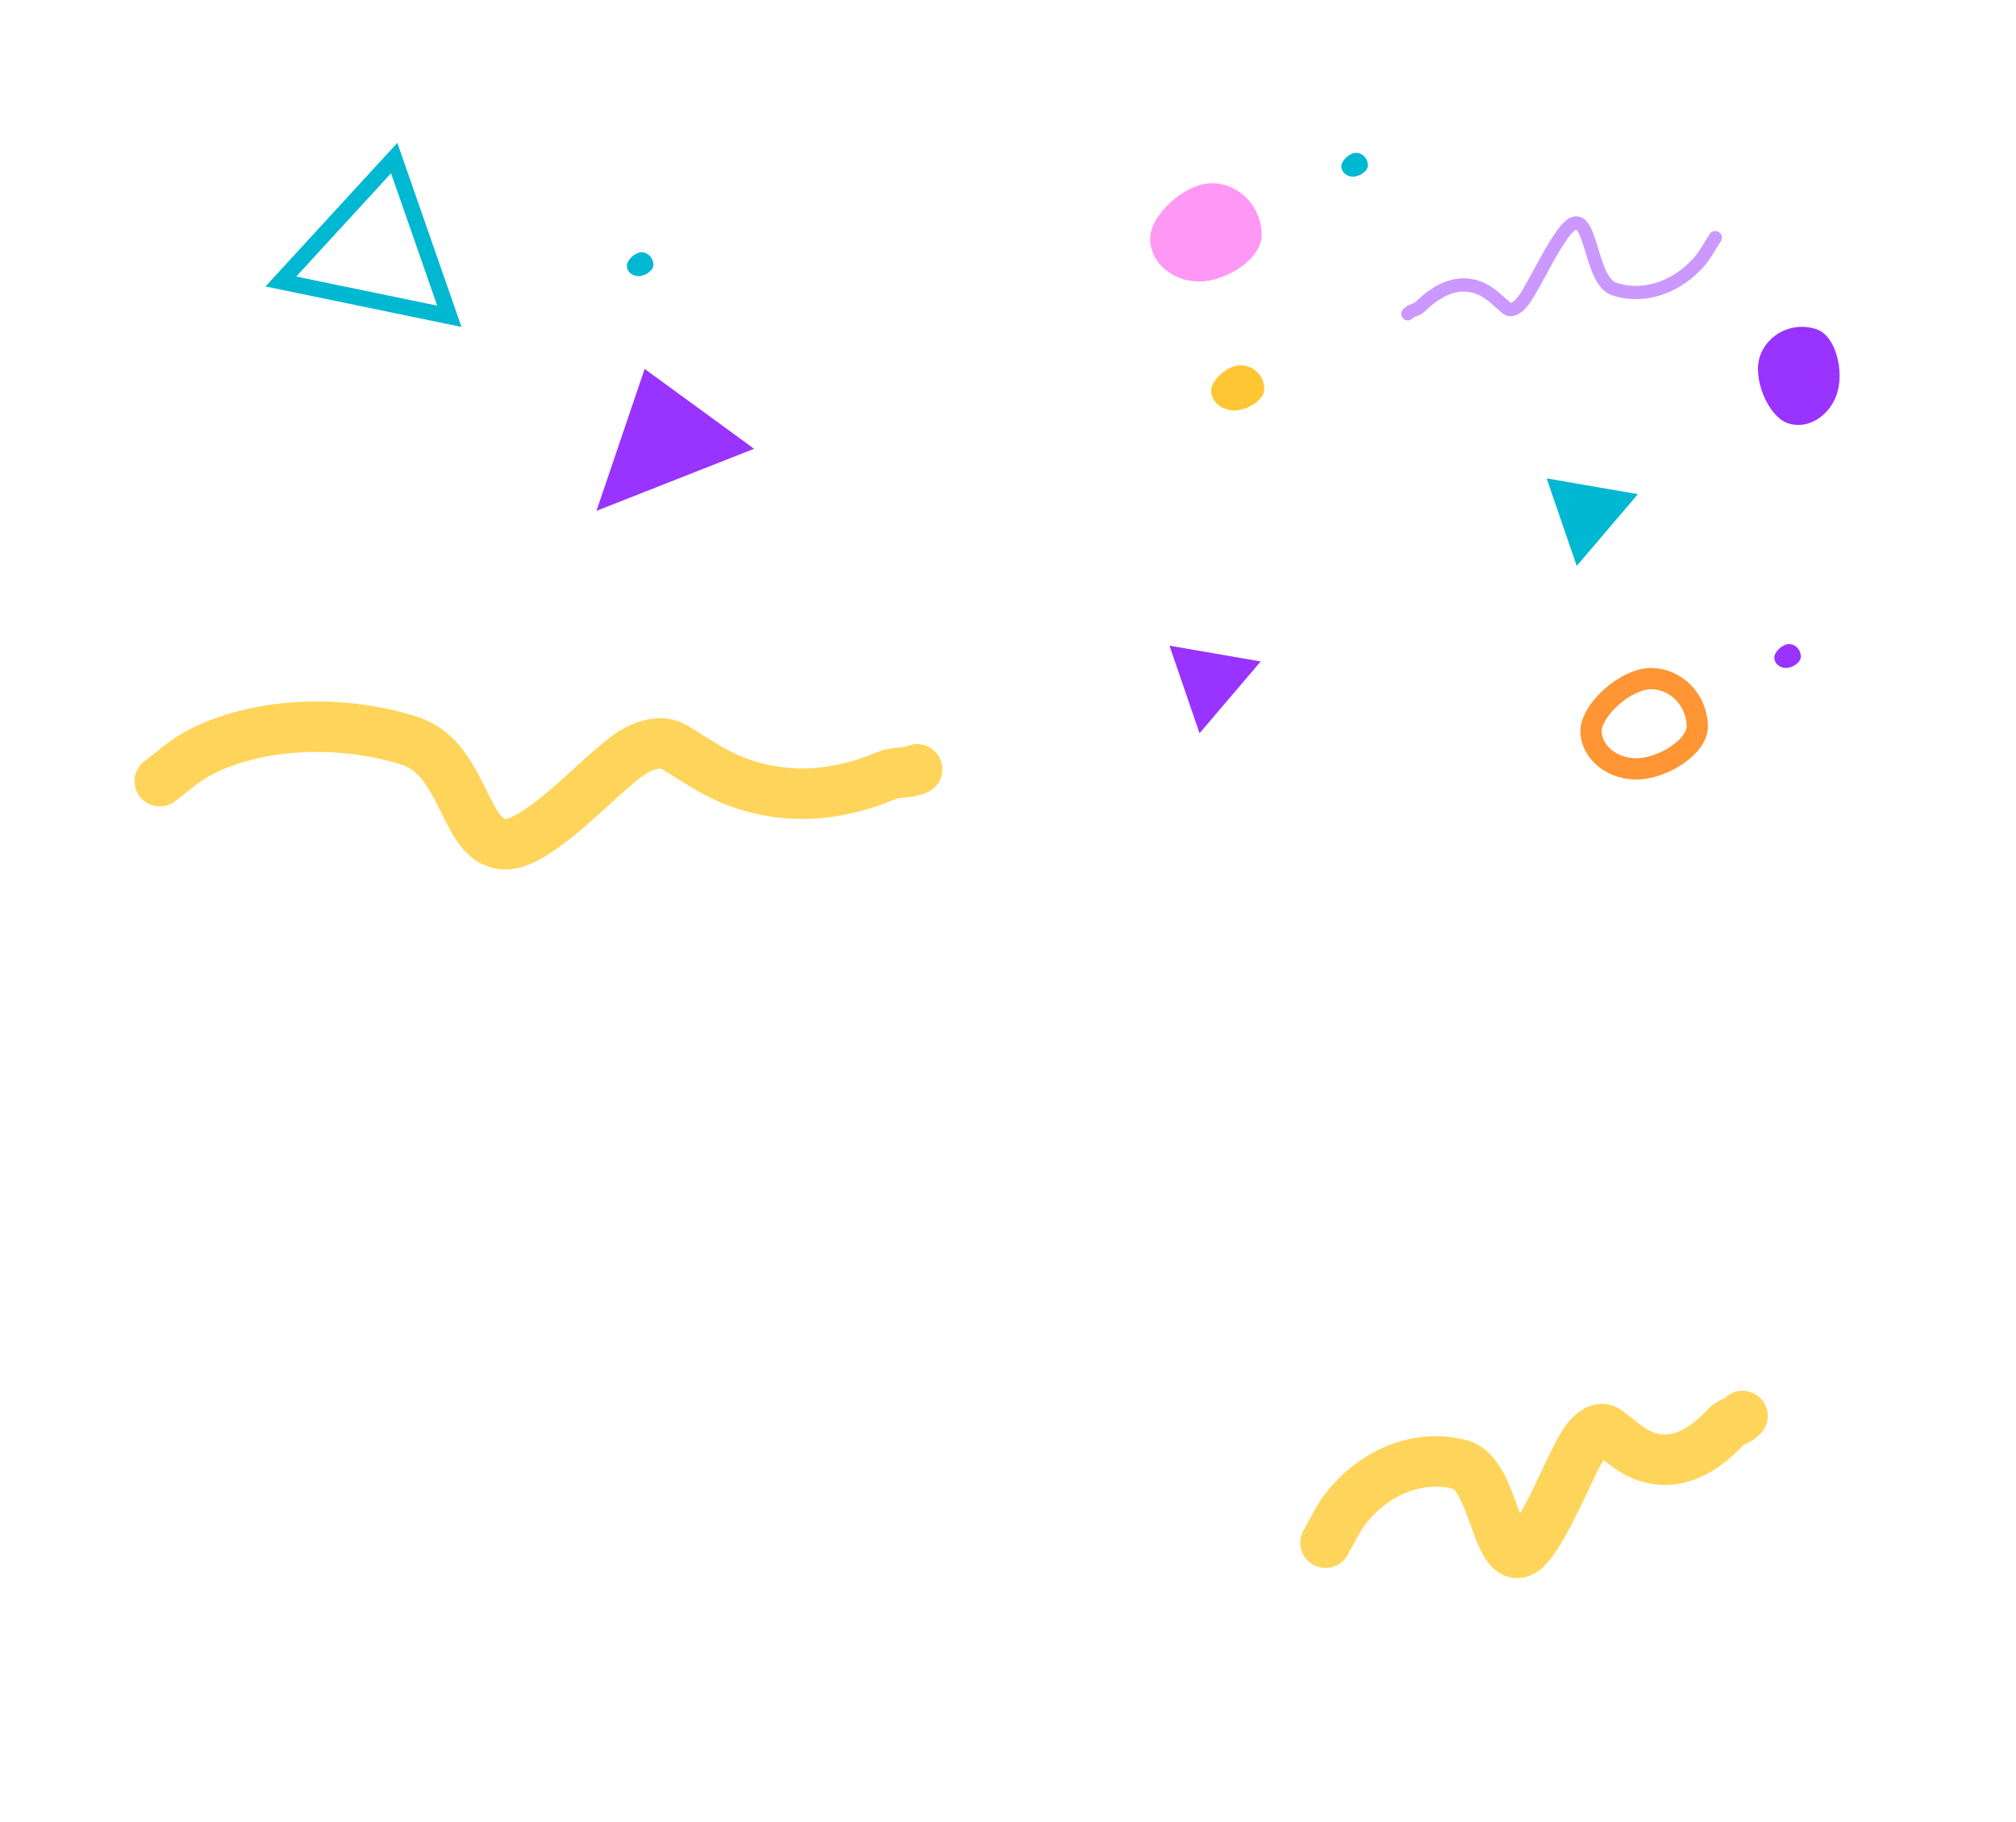 <svg width="759" height="686" viewBox="0 0 759 686" fill="none" xmlns="http://www.w3.org/2000/svg">
<path d="M60.162 294.177C65.51 290.188 70.085 285.845 76.274 282.806C99.253 271.523 129.95 271.236 154.131 278.955C167.702 283.287 171.891 297.507 178.212 308.707C185.781 322.121 194.118 319.306 206.181 310.375C216.088 303.04 224.522 294.046 234.071 286.303C237.813 283.269 241.936 280.72 246.79 280.087C249.284 279.762 251.605 280.027 253.793 281.324C261.362 285.81 268.052 290.735 276.377 294C295.723 301.587 315.08 299.931 333.874 292.025C337.551 290.479 341.343 291.426 345.287 289.697" stroke="#FED55A" stroke-width="19" stroke-linecap="round"/>
<path d="M499.037 580.956C501.761 576.204 504.039 571.219 507.281 567.277C519.317 552.641 536.231 547.697 550.004 551.65C557.734 553.869 560.849 567.279 564.969 577.384C569.902 589.485 574.341 585.439 580.489 574.784C585.538 566.035 589.681 555.869 594.51 546.77C596.402 543.204 598.532 540.061 601.174 538.698C602.531 537.998 603.826 537.908 605.106 538.857C609.535 542.139 613.503 545.988 618.279 547.949C629.378 552.507 639.961 547.931 649.88 537.268C651.82 535.182 653.965 535.541 656.043 533.235" stroke="#FED55A" stroke-width="19" stroke-linecap="round"/>
<path d="M638.998 273.747C638.998 276.841 636.518 280.746 631.647 284.162C626.924 287.475 620.994 289.547 616.134 289.547C606.11 289.547 598.998 282.623 598.998 275.247C598.998 271.893 601.701 266.969 606.58 262.581C611.374 258.269 617.1 255.547 621.566 255.547C630.922 255.547 638.998 263.547 638.998 273.747Z" stroke="#FF9533" stroke-width="8"/>
<path d="M645.767 89.489C643.61 92.834 641.769 96.363 639.268 99.1C629.983 109.26 617.526 112.206 607.684 108.816C602.161 106.914 600.41 97.068 597.805 89.582C594.685 80.617 591.311 83.383 586.447 90.879C582.453 97.035 579.062 104.252 575.215 110.67C573.707 113.184 572.043 115.384 570.075 116.272C569.064 116.729 568.121 116.745 567.228 116.008C564.14 113.46 561.408 110.517 558.017 108.913C550.139 105.187 542.288 108.105 534.689 115.464C533.203 116.904 531.66 116.561 530.066 118.156" stroke="#9933FF" stroke-opacity="0.5" stroke-width="5" stroke-linecap="round"/>
<path d="M105.743 106.008L148.411 59.525L169.169 119.11L105.743 106.008Z" stroke="#00B8D1" stroke-width="6"/>
<path d="M582.295 180.151L616.644 186.095L593.615 213.121L582.295 180.151Z" fill="#00B8D1"/>
<path d="M283.911 169.002L224.565 192.37L242.701 138.931L283.911 169.002Z" fill="#9933FF"/>
<path d="M475.999 146.533C475.999 150.623 469.669 154.547 464.806 154.547C459.942 154.547 455.999 151.231 455.999 147.14C455.999 143.049 462.205 137.547 467.069 137.547C471.933 137.547 475.999 141.554 475.999 146.533Z" fill="#FFC633"/>
<path d="M246 99.757C246 101.923 242.835 104 240.403 104C237.971 104 236 102.244 236 100.079C236 97.913 239.103 95 241.535 95C243.967 95 246 97.121 246 99.757Z" fill="#00B8D1"/>
<path d="M514.999 62.304C514.999 64.47 511.834 66.547 509.402 66.547C506.97 66.547 504.999 64.791 504.999 62.625C504.999 60.46 508.102 57.547 510.534 57.547C512.966 57.547 514.999 59.668 514.999 62.304Z" fill="#00B8D1"/>
<path d="M677.998 247.304C677.998 249.47 674.833 251.547 672.401 251.547C669.969 251.547 667.998 249.791 667.998 247.625C667.998 245.46 671.101 242.547 673.533 242.547C675.965 242.547 677.998 244.668 677.998 247.304Z" fill="#9933FF"/>
<path d="M475 88.557C475 97.461 461.708 106 451.494 106C441.28 106 433 98.782 433 89.879C433 80.975 446.033 69 456.247 69C466.461 69 475 77.721 475 88.557Z" fill="#FF98F5"/>
<path d="M683.912 123.986C691.203 126.462 694.431 139.925 691.537 148.445C688.644 156.965 680.388 161.864 673.096 159.388C665.805 156.912 659.69 142.71 662.584 134.19C665.477 125.67 675.038 120.972 683.912 123.986Z" fill="#9933FF"/>
<path d="M440.295 243.15L474.644 249.095L451.615 276.121L440.295 243.15Z" fill="#9933FF"/>
</svg>
